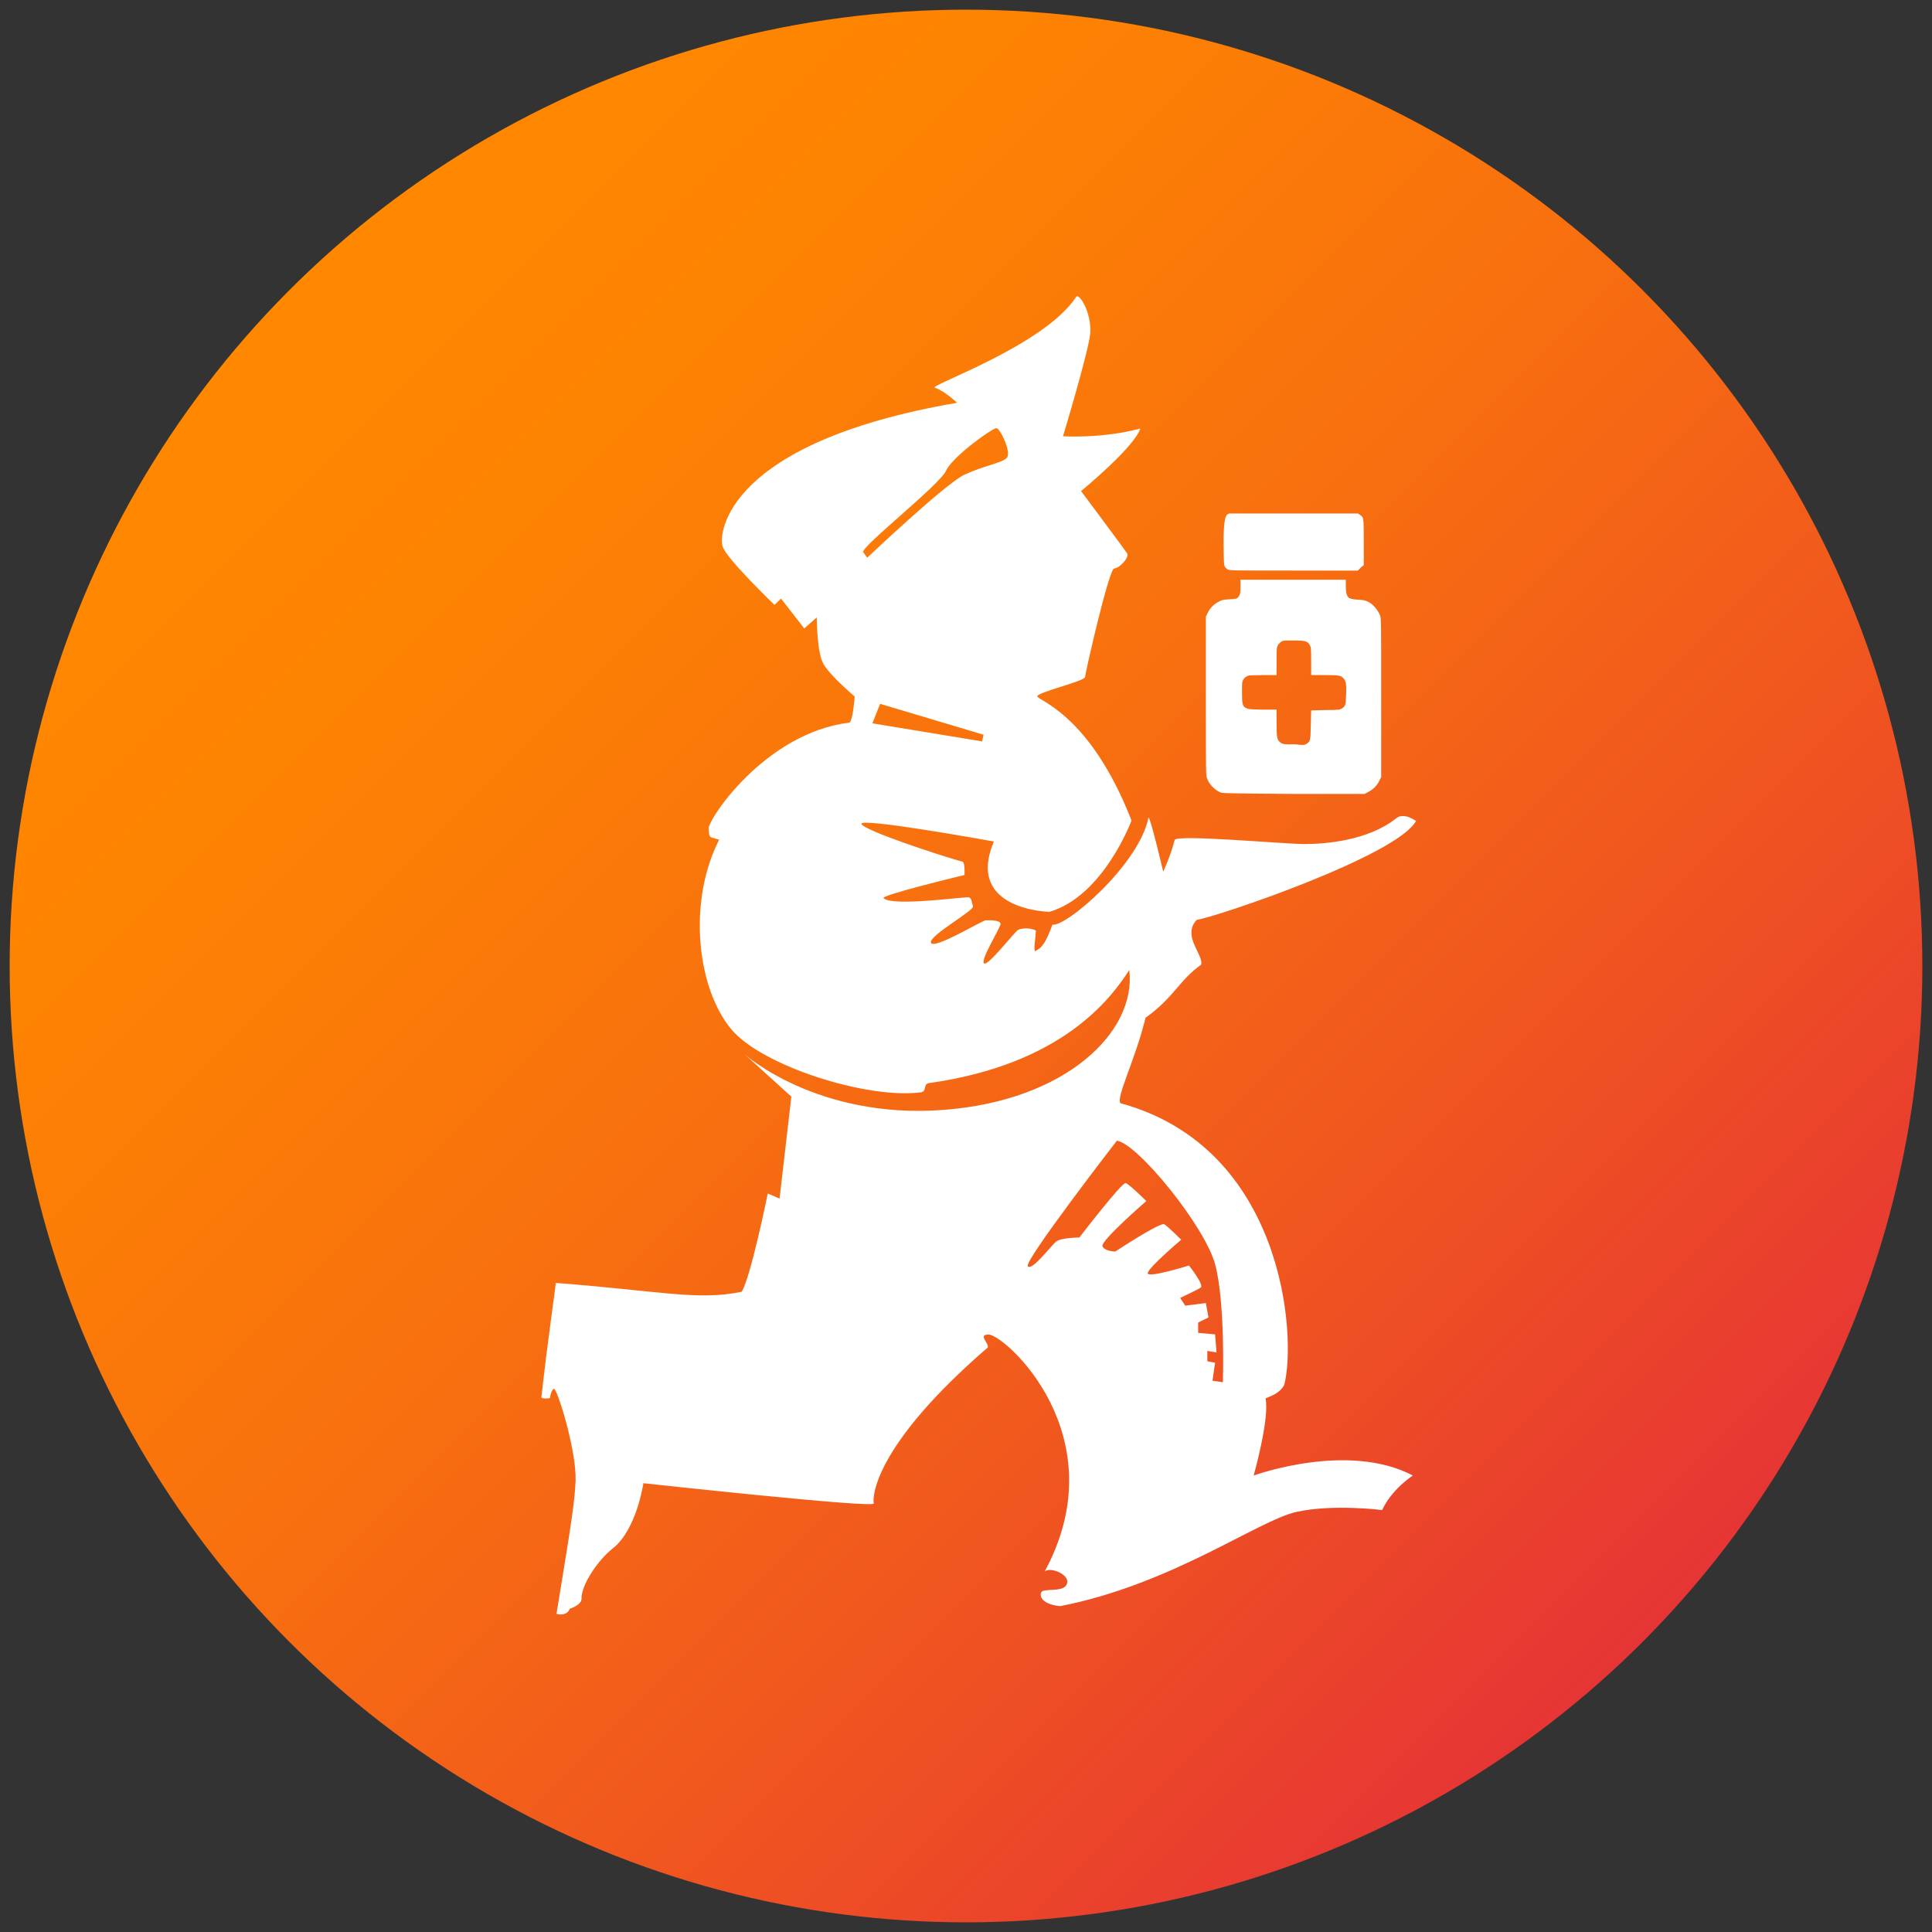 <?xml version="1.0" encoding="UTF-8"?>
<svg id="Layer_1" data-name="Layer 1" xmlns="http://www.w3.org/2000/svg" xmlns:xlink="http://www.w3.org/1999/xlink" viewBox="0 0 500 500">
  <rect x="0" y="0" width="500" height="500" fill="#333333" stroke="none"/>
  <defs>
    <style>
      .cls-1 {
        fill: url(#linear-gradient);
      }

      .cls-2 {
        fill: #fff;
      }
    </style>
    <linearGradient id="linear-gradient" x1="74.99" y1="74.99" x2="425.01" y2="425.01" gradientUnits="userSpaceOnUse">
      <stop offset="0" stop-color="#f80"/>
      <stop offset=".19" stop-color="#fd8203"/>
      <stop offset=".44" stop-color="#f8710e"/>
      <stop offset=".72" stop-color="#f0561f"/>
      <stop offset="1" stop-color="#e63535"/>
    </linearGradient>
  </defs>
  <circle class="cls-1" cx="250" cy="250" r="247.5"/>
  <g>
    <path class="cls-2" d="M324.46,381.82s4.19-14.86,3.05-19.91c.95-.48,3.62-1.14,4.86-3.52,3.24-12.67-.1-61.35-42.39-72.88-1.24-1.43,3.91-11.43,6.48-22.1,7.43-5.33,8.86-9.91,14.38-13.72.76-2.57-5.05-7.43-1.14-11.62,5.14-.76,51.92-16.58,56.78-25.63-2.86-1.81-4.29-1.33-5.14-.67-7.43,5.91-18.67,6.67-23.82,6.67s-33.15-2.57-33.53-1.05c-.95,3.91-2.95,8.19-2.95,8.19,0,0-3.33-14.19-3.81-14-2.38,12.1-21.34,28.39-24.86,27.72-1.62,4.29-2.48,5.91-4.48,6.86-.48-.38.19-3.81.19-5.33-1.33-.76-3.62-.67-4.57-.19s-7.91,9.62-8.86,8.67,4.29-9.24,4.29-10.19c0-1.05-2.86-.95-3.81-.95s-13.53,7.72-14.19,5.81c-.67-1.81,11.24-8.29,10.86-9.43-.38-1.24-.29-1.91-.95-2.29-.57-.38-19.62,2.48-22.2.19-.86-.76,20.96-6,20.96-6,0,0,.19-3.14-.48-3.43-5.91-1.62-25.82-8.19-26.2-9.81-.29-1.71,34.29,4.57,34.29,4.57-7.53,17.81,14.38,18.2,14.38,18.2,14-4.1,21.24-23.63,21.24-23.63-10.96-28.1-24.77-31.15-24.39-32.2.29-1.05,12.38-3.91,12.38-4.95,0-.95,6.19-28.1,7.53-28.1s4-2.86,3.33-3.91c-.67-1.05-11.91-16.1-11.91-16.1,0,0,13.72-11.24,15.34-16.19-10,2.67-20.01,2-20.01,2,0,0,6.67-22.1,7.05-26.67.38-5.43-2.95-10.48-3.62-9.43-8.29,12.67-38.3,22.96-36.58,23.53,2.67.95,5.72,3.91,5.72,3.91-59.83,10.29-61.73,33.91-60.68,37.06.38,2.67,13.43,15.24,13.43,15.24l1.71-1.62,6,7.72,3.24-2.86s0,9.34,1.81,12.19c1.81,3.05,8,8.29,8,8.29,0,0-.48,6.67-1.43,6.76-21.72,2.67-36.58,25.05-36.39,27.53.29,2.48,0,1.91,2.76,2.76-8.1,15.72-5.91,38.11,3.05,48.97,7.91,9.62,35.44,18.29,49.25,16.39,1.52-.29.38-2.19,2.1-2.38,34.29-4.86,46.87-21.72,51.73-29.25,1.91,15.91-16.29,33.82-48.11,36.2-32.77,2.48-51.54-14.48-51.54-14.48l12.19,11.05-3.05,26.39-3.05-1.33s-4.38,21.62-6.76,25.44c-11.43,2.38-21.62-.29-48.11-2.29-.19,2.29-2,14.1-3.72,29.63.38.48,2.19.19,2.19.19,0,0,.38-2.48,1.14-2.38.76.1,5.72,15.53,5.53,23.72-.29,5.81-.95,10.1-4.95,34.49,1.33.38,2.95.1,3.43-1.33,0,0,3.14-.95,3.05-2.67-.1-3.33,4.1-9.81,8.1-12.96,6.19-4.86,7.91-16.86,7.91-16.86,0,0,60.02,6.57,59.63,5.24-.38-1.33-.29-14.67,29.53-40.39.19-1.24-2.57-3.24.1-3.33,4.1-.19,33.63,26.2,14.58,61.35,1.52-1.43,7.34,1.05,5.53,3.62-1.14,1.71-5.91.67-6.38,1.71-.57,1.05.19,3.14,4.86,3.62,28.86-5.62,51.25-22.2,61.16-24.39,9.43-2.1,22.2-.48,22.2-.48,0,0,1.71-4.57,7.91-8.95-16.86-8.86-41.15,0-41.15,0ZM254.16,191.87l-28.39-4.67,2-5.05,26.77,8-.38,1.71ZM244.82,121.85c1.71-3.72,12-11.05,13.05-11.05.95,0,4,6.38,2.67,7.72-1.33,1.33-6,2-11.05,4.38-4.95,2.38-25.05,21.43-25.05,21.43l-1.05-1.43c-.67-1.33,19.72-17.34,21.43-21.05ZM316.46,357.72l-2.67-.38.67-4.67-2-.38v-2.67l2.38.38-.38-4.67-4.38-.38v-2.67l2.67-1.33-.67-3.72-5.33.67-1.33-2s4.29-2,5.33-2.67c.95-.67-3.05-5.72-3.05-5.72,0,0-10.67,3.33-10.67,2s8.67-8.67,8.67-8.67c0,0-3.33-3.33-4.38-4-.95-.67-12.67,7.05-12.67,7.05,0,0-2.67,0-3.33-1.33-.67-1.33,11.34-11.72,11.34-11.72,0,0-4.29-4.29-5.33-4.67-.95-.29-12,14.1-12,14.1,0,0-4.67,0-6,1.05-1.33,1.05-6.29,7.72-7.34,6.38-1.05-1.33,23.05-32.48,23.05-32.48,5.33.67,22.77,22.1,25.44,32.01,2.67,10.1,2,30.48,2,30.48Z"/>
    <path class="cls-2" d="M316.18,205.2c-1.52-.48-3.33-2.19-3.81-3.81-.29-.86-.29-1.05-.29-21.34v-20.48l.48-.95c.57-1.24,1.52-2.19,2.76-2.86.95-.48,1.05-.57,2.86-.67s1.81-.1,2.19-.48c.57-.57.67-1.14.67-3.05v-1.52h27.25v1.43c0,1.91.19,2.57.67,3.14q.48.48,2.29.57c2,.1,2.57.29,3.72,1.14.86.67,1.81,1.91,2.19,2.95.29.86.29,1.14.29,21.34v20.48l-.48.95c-.57,1.24-1.52,2.19-2.76,2.86l-1.05.57h-18.1c-15.34-.1-18.29-.19-18.86-.29ZM338.09,192.53c1.05-.67,1.05-.76,1.14-4.95l.1-3.72,3.72-.1c3.52,0,3.72-.1,4.19-.38.95-.57,1.05-.95,1.14-3.81.1-2.86-.1-3.43-.86-4.19-.57-.57-1.14-.67-4.95-.67h-3.24v-3.62c0-3.43-.1-3.72-.38-4.19-.57-.95-1.05-1.14-4.19-1.14-2.48,0-2.76,0-3.14.29-.57.38-.95.86-1.14,1.52-.1.29-.1,2-.1,3.81v3.33h-3.33c-1.81,0-3.52.1-3.81.1-.67.19-1.24.57-1.52,1.14-.29.48-.29.76-.29,3.14,0,3.14.1,3.72,1.14,4.19.57.29.76.29,4.19.38h3.62v3.24c0,3.62.1,4.29.57,4.86.76.86,1.24.95,4.19.86,2.29.29,2.48.19,2.95-.1ZM317.79,147.38c-.29-.1-.57-.38-.76-.67-.29-.38-.29-.57-.38-6.29q0-6.57.95-7.24l.48-.29h33.34l.57.38c.95.67.95.48.95,7.05v5.91l-.86.76-.67.67h-16.58c-15.34,0-16.67,0-17.05-.29Z"/>
  </g>
</svg>